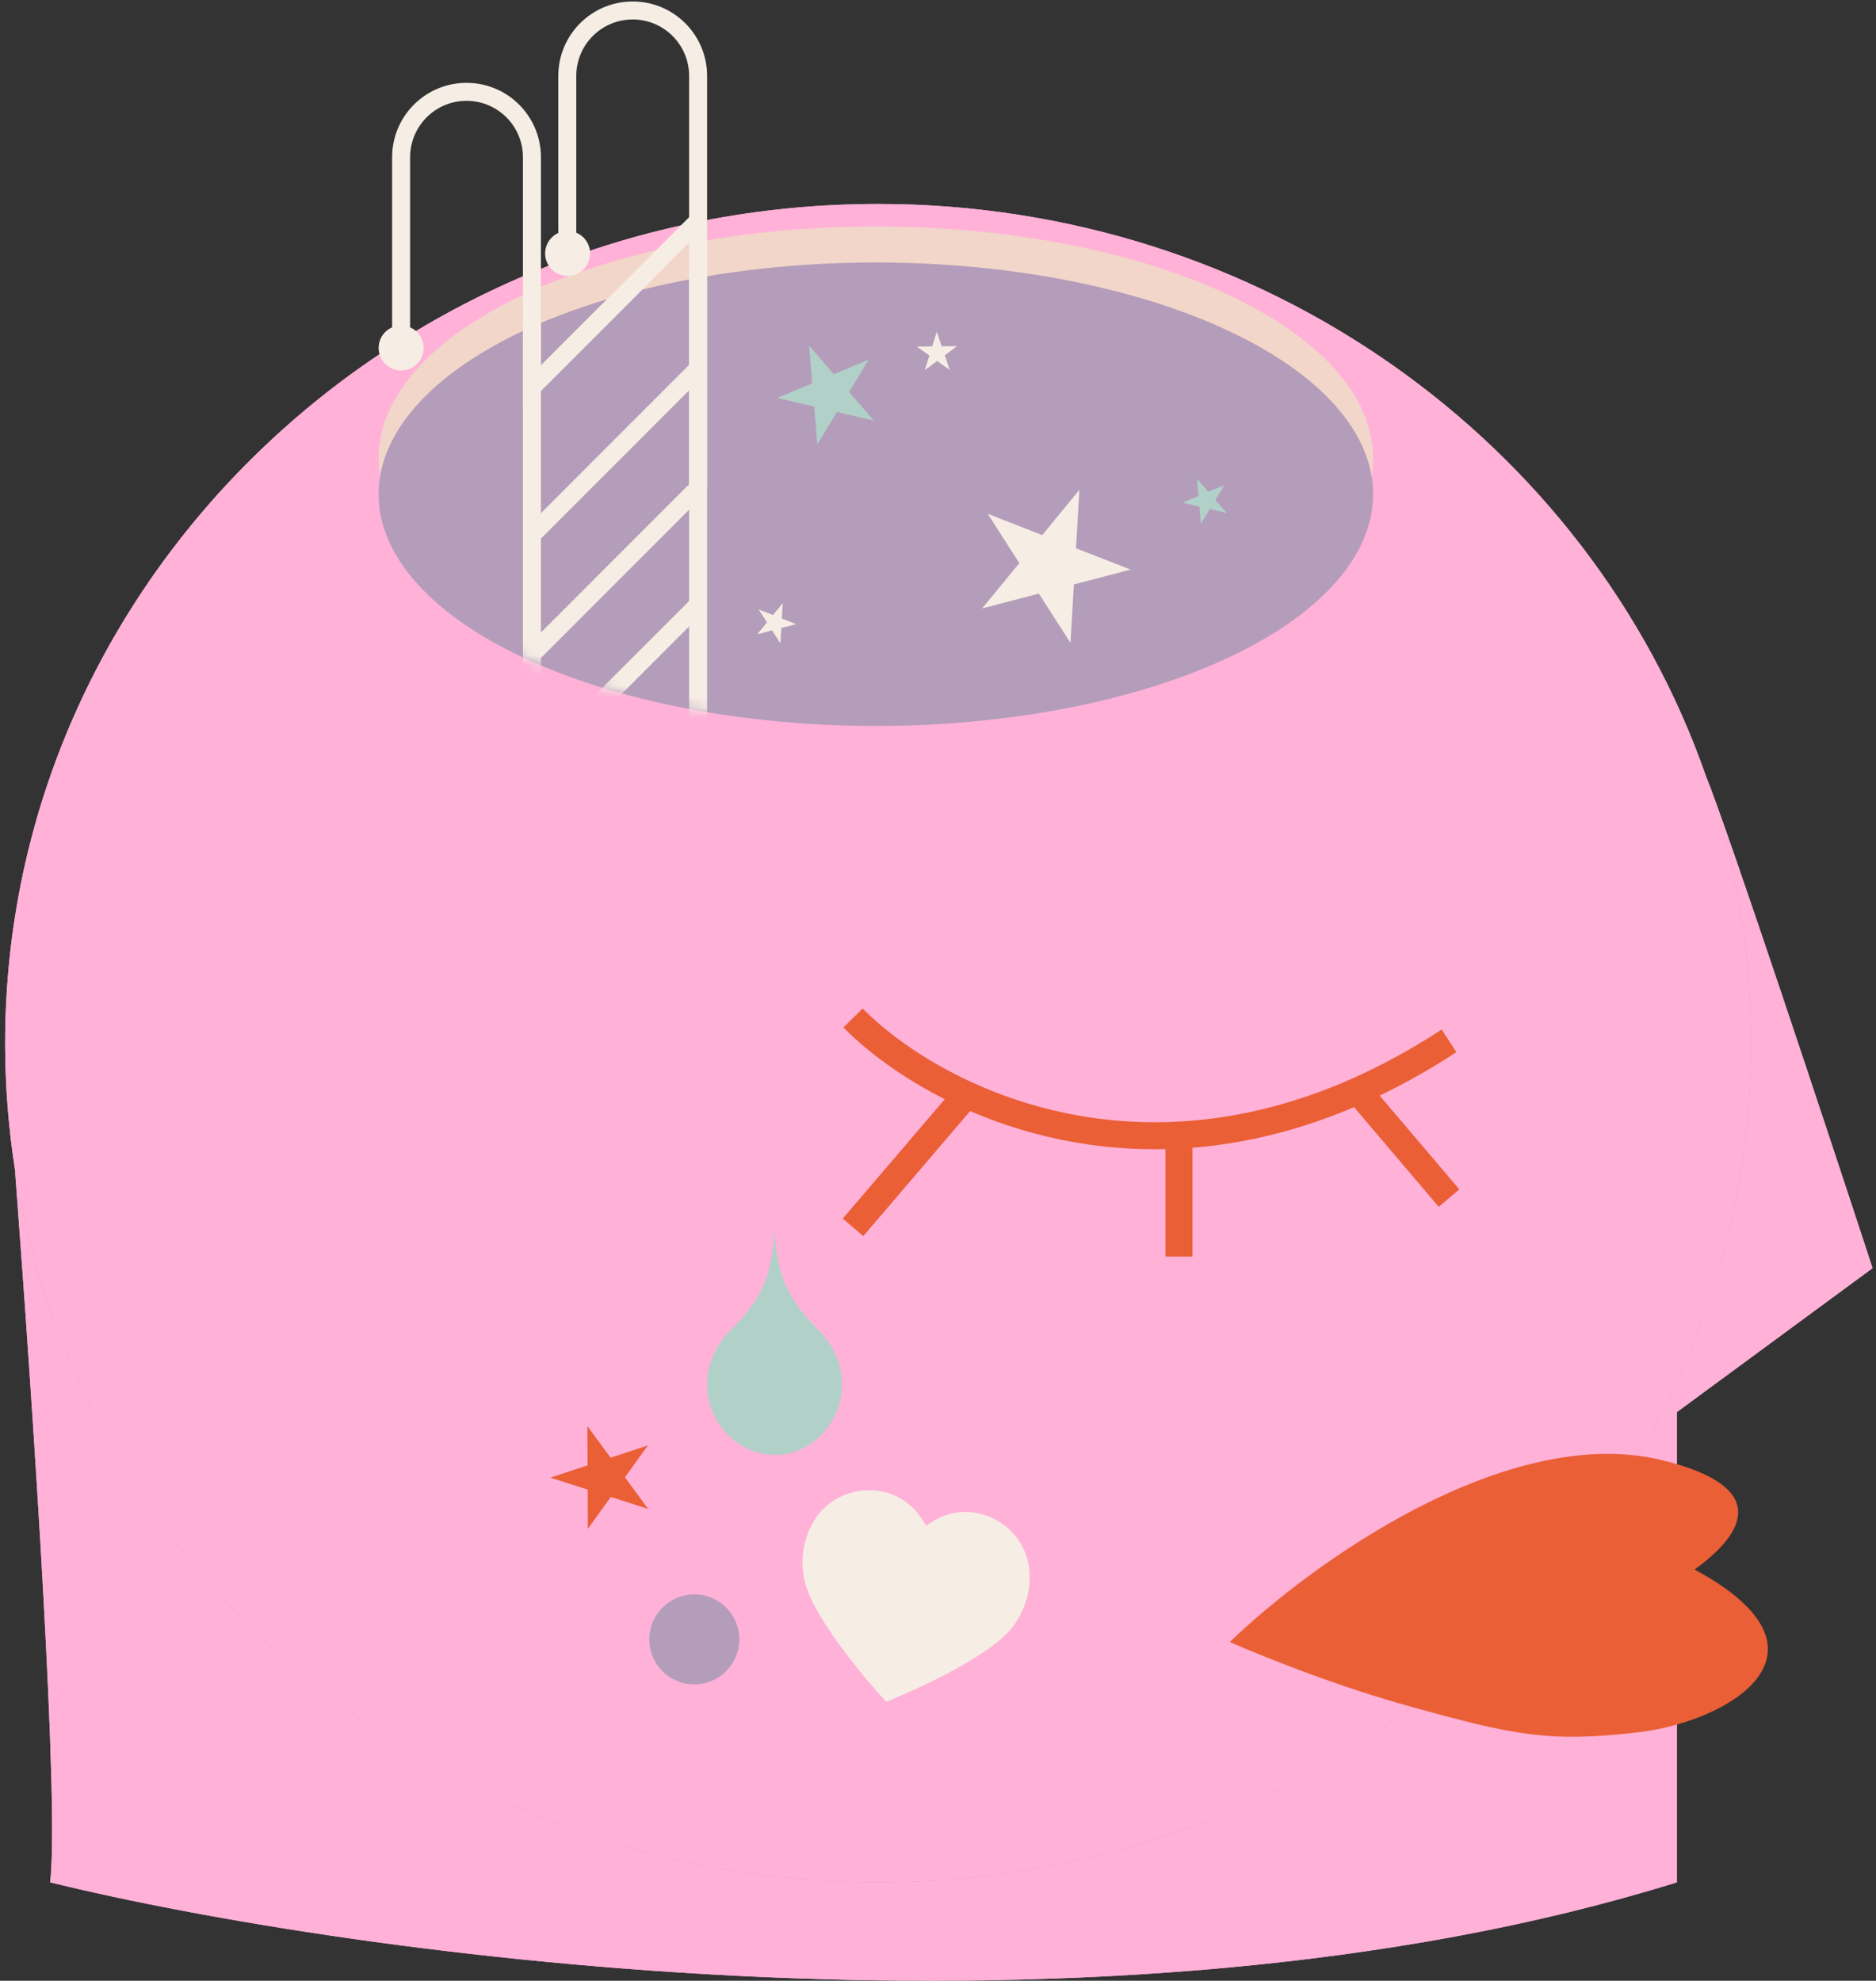 <?xml version="1.0" encoding="UTF-8"?> <svg xmlns="http://www.w3.org/2000/svg" width="179" height="189" viewBox="0 0 179 189" fill="none"><rect x="0" y="0" width="179" height="189" fill="#333333" stroke="none"/><path d="M167.08 99.537C167.08 143.761 129.787 179.612 83.784 179.612C42.044 179.612 7.474 150.096 1.427 111.591C0.81 107.659 0.49 103.634 0.49 99.537C0.49 55.313 37.782 19.462 83.784 19.462C120.495 19.462 151.659 42.293 162.751 73.99C165.558 82.013 167.08 90.605 167.08 99.537Z" fill="#FFB1D8"></path><path d="M167.08 99.537C167.08 143.761 129.787 179.612 83.784 179.612C42.044 179.612 7.474 150.096 1.427 111.591C3.299 136.429 5.657 172.329 4.783 179.612C33.765 186.696 105.381 196.615 159.995 179.612V134.744L178.672 121.005C174.284 107.606 164.955 79.446 162.751 73.99C165.558 82.013 167.08 90.605 167.08 99.537Z" fill="#FFB1D8"></path><path d="M167.08 99.537C167.08 143.761 129.787 179.612 83.784 179.612C42.044 179.612 7.474 150.096 1.427 111.591C0.81 107.659 0.49 103.634 0.49 99.537C0.49 55.313 37.782 19.462 83.784 19.462C120.495 19.462 151.659 42.293 162.751 73.99C165.558 82.013 167.08 90.605 167.08 99.537Z" fill="#FFB1D8"></path><path d="M167.08 99.537C167.08 143.761 129.787 179.612 83.784 179.612C42.044 179.612 7.474 150.096 1.427 111.591C3.299 136.429 5.657 172.329 4.783 179.612C33.765 186.696 105.381 196.615 159.995 179.612V134.744L178.672 121.005C174.284 107.606 164.955 79.446 162.751 73.99C165.558 82.013 167.08 90.605 167.08 99.537Z" fill="#FFB1D8"></path><ellipse cx="83.57" cy="43.721" rx="47.444" ry="22.112" fill="#F2D6C9"></ellipse><ellipse cx="83.57" cy="47.156" rx="47.444" ry="22.112" fill="#B49DBA"></ellipse><mask id="mask0_24_746" style="mask-type:alpha" maskUnits="userSpaceOnUse" x="36" y="25" width="96" height="45"><ellipse cx="83.57" cy="47.156" rx="47.444" ry="22.112" fill="#B49DBA"></ellipse></mask><g mask="url(#mask0_24_746)"><path d="M54.128 25.975V7.241C54.128 3.794 56.923 1 60.369 1V1C63.816 1 66.61 3.794 66.61 7.241V21.081M66.61 68.838V57.701M50.755 65.126V62.426M38.273 34.413V15.004C38.273 11.557 41.067 8.763 44.514 8.763V8.763C47.961 8.763 50.755 11.557 50.755 15.004V36.944M50.755 36.944L66.61 21.081M50.755 36.944V51.035M66.61 21.081V35.172M50.755 51.035L66.61 35.172M50.755 51.035V62.426M66.61 35.172V46.563M50.755 62.426L66.61 46.563M66.61 46.563V57.701M66.61 57.701L57.165 67.151" stroke="#F6EDE4" stroke-width="1.717"></path></g><path d="M54.128 25.975V7.241C54.128 3.794 56.922 1 60.369 1V1C63.816 1 66.61 3.794 66.61 7.241V21.081M38.273 34.413V15.004C38.273 11.557 41.067 8.763 44.514 8.763V8.763C47.961 8.763 50.755 11.557 50.755 15.004V36.944L66.61 21.081M66.61 21.081V35.172V46.563" stroke="#F6EDE4" stroke-width="1.717"></path><path d="M73.909 138.823C68.521 138.823 64.854 131.754 69.798 126.844C71.236 125.415 71.919 124.34 72.369 123.592C73.925 121.008 73.856 117.355 73.909 117.355C73.963 117.355 73.894 121.008 75.45 123.592C75.9 124.34 76.583 125.415 78.021 126.844C82.965 131.754 79.298 138.823 73.909 138.823Z" fill="#B1D1C8"></path><path d="M87.419 161.146C90.144 159.88 94.127 157.833 96.029 155.907C97.452 154.467 98.262 152.468 98.245 150.436C98.269 145.82 93.305 142.808 89.292 144.997C89.067 145.119 88.852 145.262 88.631 145.409C88.541 145.469 88.45 145.529 88.357 145.59C88.299 145.495 88.243 145.401 88.188 145.308C88.052 145.081 87.92 144.859 87.769 144.652C85.09 140.948 79.312 141.529 77.347 145.706C76.456 147.533 76.326 149.686 76.991 151.598C77.878 154.156 80.591 157.718 82.505 160.034C83.039 160.679 84.555 162.39 84.555 162.39C84.555 162.39 86.66 161.499 87.419 161.146Z" fill="#F6EDE4"></path><path d="M158.681 139.348C143.753 135.652 124.903 149.362 117.344 156.678C117.344 156.678 125.786 160.442 135.036 162.969C144.286 165.496 147.735 166.324 156.406 165.281C165.077 164.238 176.136 157.57 161.691 149.762C166.609 146.198 168.848 141.865 158.681 139.348Z" fill="#EB5F36"></path><path d="M81.394 97.136C83.77 99.543 87.469 102.28 92.209 104.45M138.261 99.316C135.305 101.247 132.401 102.822 129.563 104.083M92.209 104.45L81.394 117.112M92.209 104.45C97.715 106.971 104.625 108.727 112.493 108.31M112.493 108.31L112.493 119.903M112.493 108.31C117.793 108.03 123.529 106.764 129.563 104.083M129.563 104.083L138.261 114.321" stroke="#EB5F36" stroke-width="2.576"></path><path d="M56.046 136.077L58.26 139.096L61.815 137.922L59.629 140.961L61.843 143.979L58.278 142.839L56.091 145.877L56.074 142.134L52.509 140.994L56.063 139.821L56.046 136.077Z" fill="#EB5F36"></path><path d="M102.991 46.734L102.667 52.316L107.875 54.35L102.466 55.766L102.142 61.348L99.123 56.641L93.715 58.057L97.258 53.732L94.24 49.026L99.448 51.059L102.991 46.734Z" fill="#F6EDE4"></path><path d="M74.687 57.552L74.602 59.018L75.97 59.552L74.549 59.924L74.464 61.391L73.671 60.154L72.25 60.526L73.181 59.39L72.388 58.154L73.756 58.688L74.687 57.552Z" fill="#F6EDE4"></path><path d="M89.385 31.652L89.855 33.044L91.324 33.026L90.146 33.904L90.616 35.295L89.418 34.446L88.24 35.323L88.677 33.921L87.479 33.071L88.948 33.054L89.385 31.652Z" fill="#F6EDE4"></path><path d="M77.202 32.978L79.559 35.712L82.888 34.314L81.016 37.401L83.374 40.135L79.86 39.309L77.989 42.395L77.688 38.798L74.174 37.972L77.503 36.575L77.202 32.978Z" fill="#B1D1C8"></path><path d="M114.218 45.674L115.297 46.925L116.82 46.286L115.964 47.698L117.043 48.949L115.435 48.571L114.578 49.984L114.441 48.338L112.833 47.96L114.356 47.32L114.218 45.674Z" fill="#B1D1C8"></path><circle cx="66.248" cy="156.427" r="4.294" fill="#B49DBA"></circle><circle cx="38.273" cy="33.202" r="2.147" fill="#F6EDE4"></circle><circle cx="54.159" cy="24.185" r="2.147" fill="#F6EDE4"></circle></svg> 